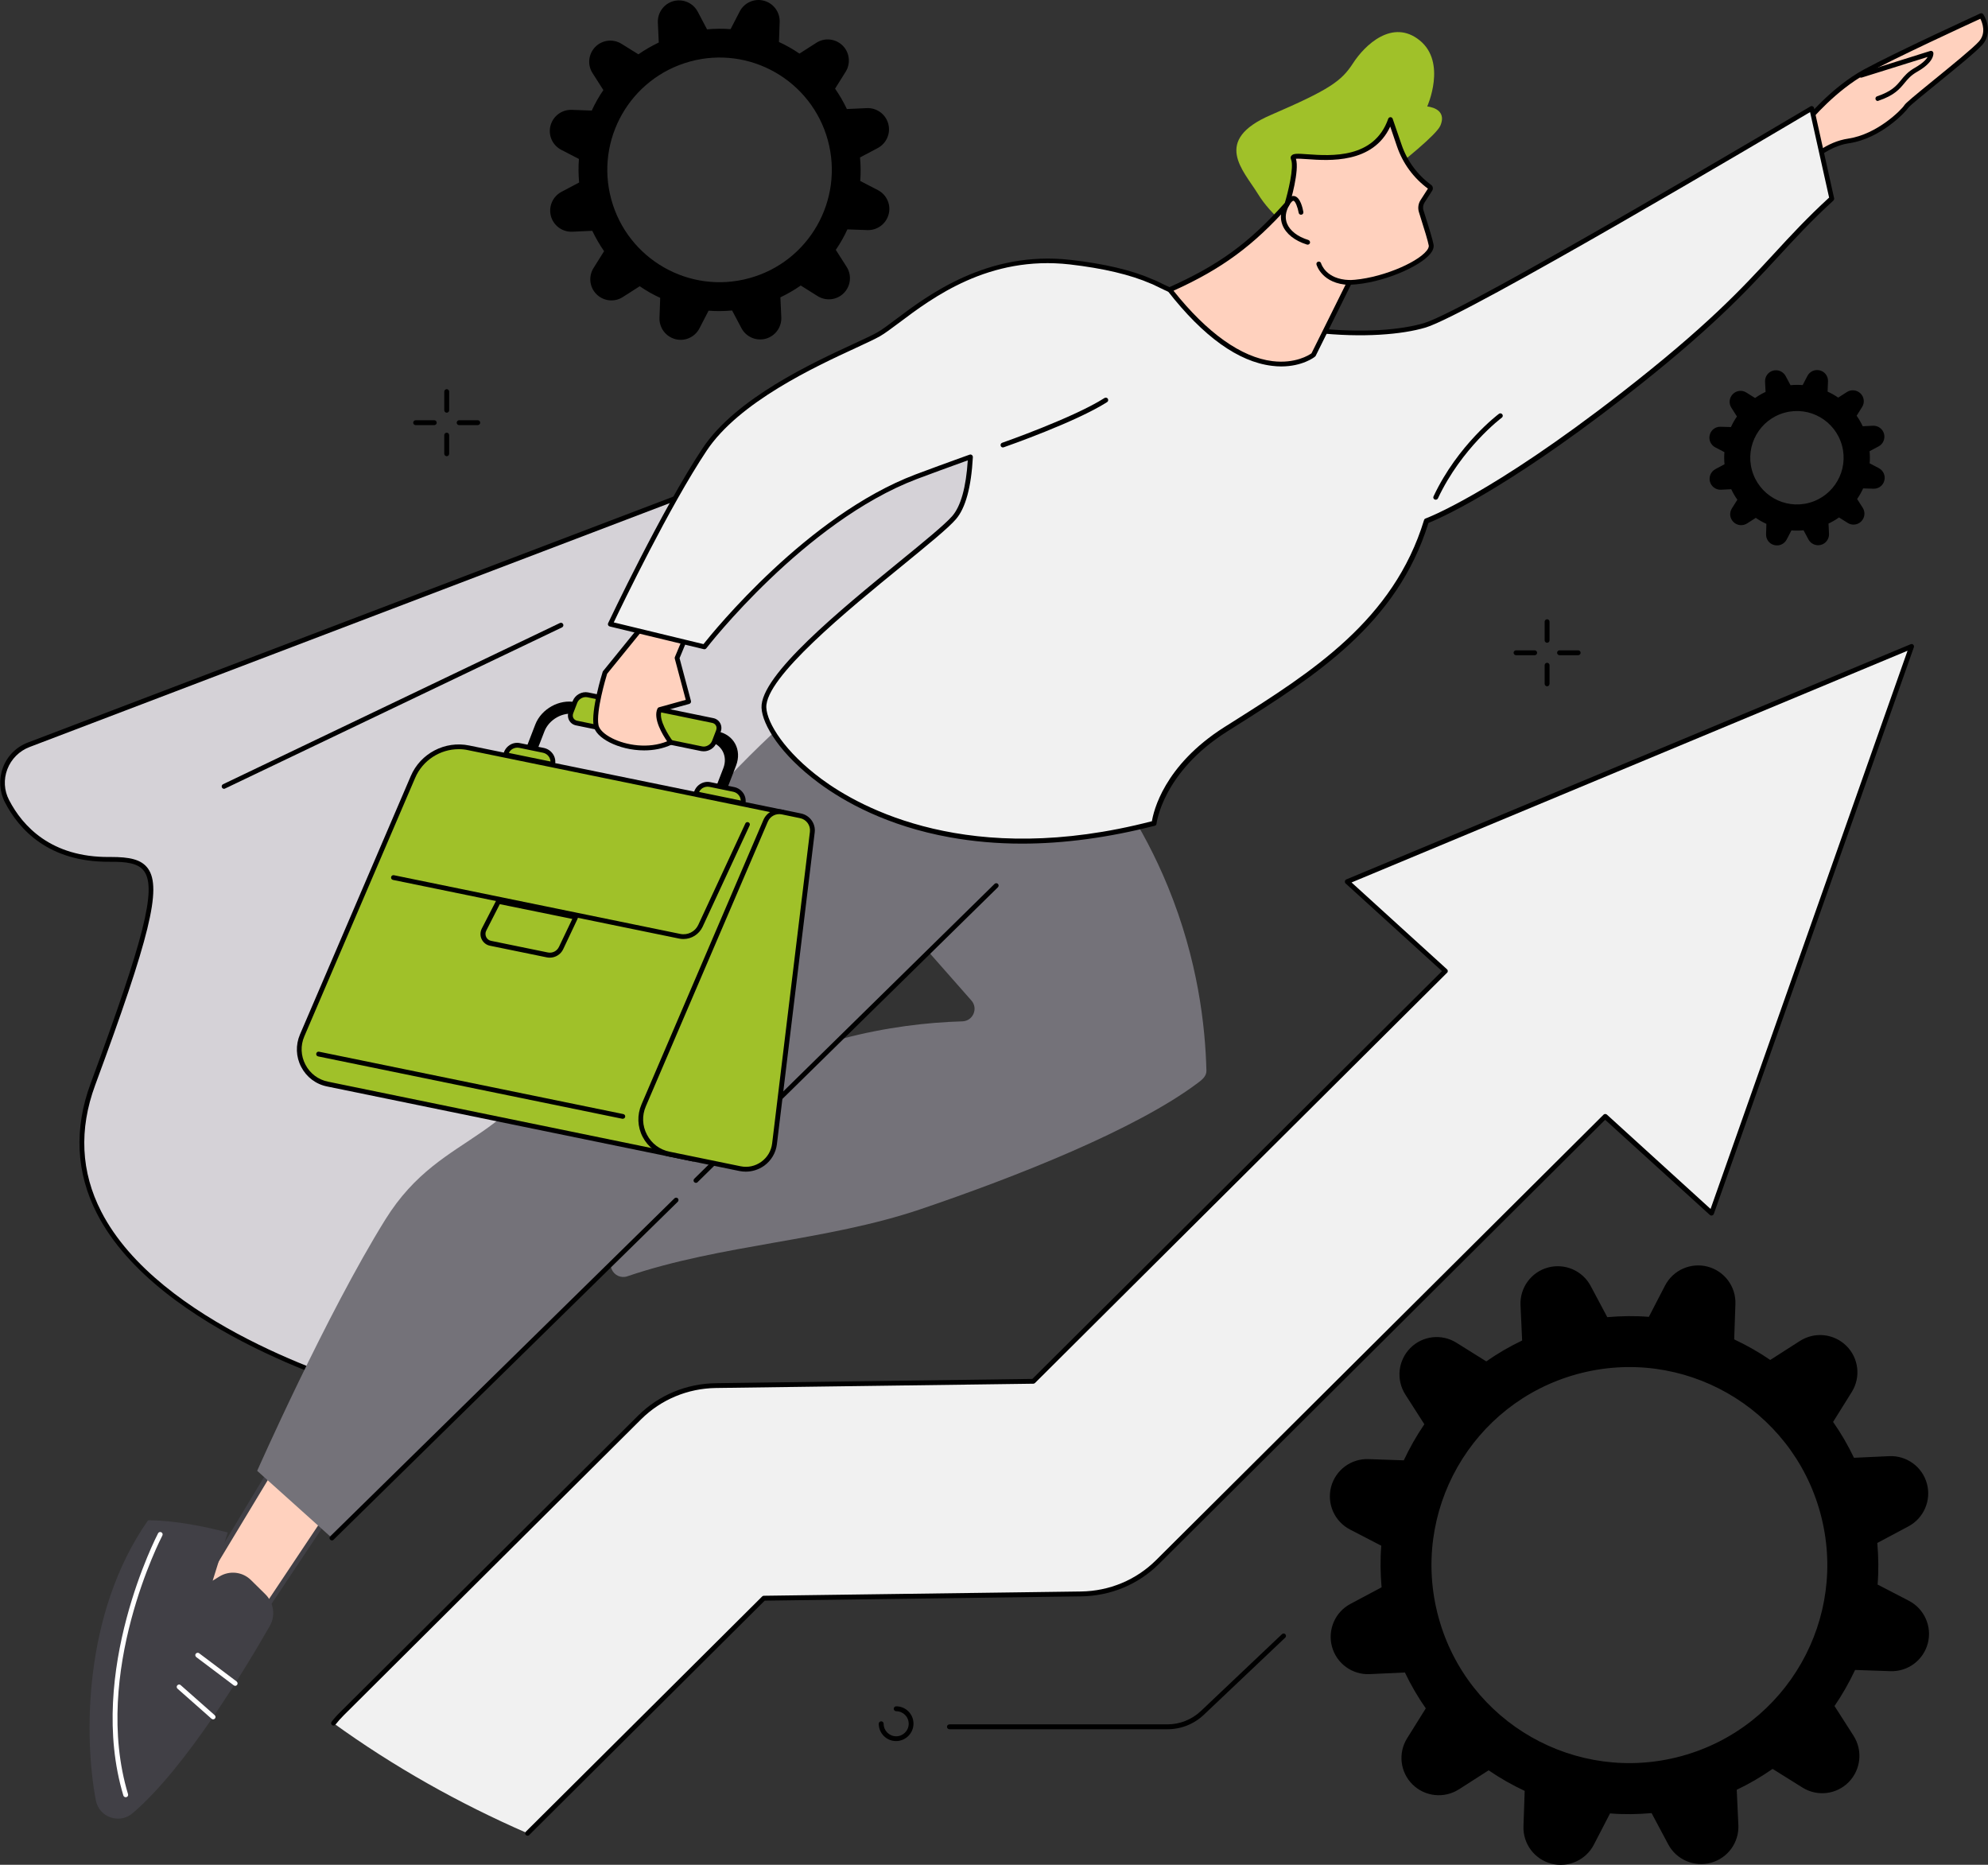 <svg width="483" height="453" viewBox="0 0 483 453" fill="none" xmlns="http://www.w3.org/2000/svg">
<rect x="0" y="0" width="483" height="453" fill="#333333" stroke="none"/>
<g clip-path="url(#clip0_589_19183)">
<path d="M468.153 360.395C467.04 356.311 463.229 353.538 458.998 353.736L450.436 354.132C448.976 351.063 447.268 348.142 445.363 345.419L449.891 338.166C452.143 334.576 451.599 329.898 448.58 326.927C445.561 323.957 440.909 323.462 437.321 325.739L430.095 330.368C427.324 328.462 424.379 326.804 421.335 325.368L421.632 316.778C421.781 312.545 418.985 308.783 414.877 307.694C410.769 306.629 406.488 308.535 404.534 312.298L400.599 319.897C397.283 319.625 393.893 319.674 390.503 319.972L386.47 312.397C384.49 308.659 380.16 306.802 376.077 307.916C371.994 309.03 369.222 312.842 369.42 317.075L369.816 325.64C366.748 327.101 363.828 328.809 361.106 330.715L353.856 326.185C350.267 323.932 345.591 324.477 342.621 327.497C339.652 330.517 339.157 335.171 341.433 338.76L346.061 345.988C344.155 348.761 342.498 351.706 341.062 354.751L332.476 354.454C328.244 354.305 324.483 357.103 323.394 361.212C322.33 365.321 324.236 369.604 327.997 371.559L335.594 375.495C335.321 378.812 335.371 382.203 335.668 385.595L328.096 389.63C324.359 391.61 322.503 395.942 323.617 400.026C324.731 404.111 328.541 406.883 332.773 406.685L341.334 406.289C342.794 409.359 344.502 412.28 346.407 415.003L341.879 422.256C339.627 425.845 340.171 430.523 343.19 433.494C346.209 436.464 350.861 436.959 354.449 434.682L361.675 430.053C364.446 431.959 367.391 433.618 370.435 435.053L370.138 443.643C369.989 447.876 372.786 451.639 376.893 452.728C381.001 453.792 385.282 451.886 387.237 448.124L391.171 440.524C394.487 440.796 397.877 440.747 401.267 440.45L405.301 448.025C407.28 451.762 411.611 453.619 415.694 452.505C419.777 451.391 422.548 447.579 422.35 443.346L421.954 434.781C425.022 433.321 427.942 431.613 430.664 429.706L437.915 434.236C441.503 436.489 446.18 435.945 449.149 432.925C452.118 429.905 452.613 425.251 450.337 421.661L445.709 414.433C447.615 411.661 449.273 408.715 450.708 405.67L459.294 405.967C463.526 406.116 467.287 403.319 468.376 399.209C469.44 395.1 467.535 390.818 463.773 388.862L456.177 384.926C456.449 381.609 456.399 378.218 456.102 374.827L463.674 370.792C467.411 368.787 469.267 364.479 468.153 360.395ZM408.567 426.587C382.956 433.593 356.503 418.518 349.5 392.897C342.498 367.277 357.567 340.814 383.178 333.809C408.79 326.804 435.242 341.879 442.245 367.499C449.248 393.12 434.178 419.557 408.567 426.587Z" fill="black"/>
<path d="M215.805 30.052C215.162 27.725 213.009 26.165 210.609 26.264L205.759 26.487C204.917 24.729 203.977 23.096 202.888 21.536L205.462 17.427C206.724 15.397 206.427 12.748 204.719 11.065C203.012 9.382 200.364 9.085 198.335 10.397L194.228 13.021C192.644 11.931 190.986 10.991 189.254 10.199L189.427 5.322C189.501 2.921 187.917 0.792 185.591 0.173C183.265 -0.446 180.84 0.644 179.727 2.773L177.5 7.08C175.619 6.931 173.714 6.956 171.784 7.129L169.507 2.822C168.369 0.693 165.944 -0.347 163.618 0.272C161.292 0.916 159.733 3.07 159.832 5.471L160.054 10.322C158.322 11.164 156.664 12.105 155.105 13.194L150.998 10.644C148.969 9.382 146.321 9.679 144.638 11.387C142.956 13.095 142.659 15.744 143.97 17.773L146.593 21.883C145.504 23.467 144.564 25.125 143.772 26.858L138.897 26.685C136.497 26.611 134.369 28.195 133.75 30.522C133.132 32.849 134.221 35.275 136.349 36.389L140.654 38.616C140.506 40.498 140.531 42.404 140.704 44.335L136.398 46.612C134.27 47.751 133.231 50.177 133.849 52.504C134.493 54.83 136.646 56.39 139.046 56.291L143.896 56.068C144.737 57.801 145.678 59.459 146.766 61.019L144.193 65.128C142.931 67.158 143.228 69.807 144.935 71.49C146.643 73.173 149.29 73.47 151.319 72.158L155.427 69.534C157.011 70.624 158.669 71.564 160.401 72.356L160.228 77.233C160.153 79.634 161.737 81.763 164.063 82.382C166.389 83.001 168.814 81.911 169.928 79.782L172.155 75.475C174.035 75.624 175.941 75.599 177.871 75.426L180.148 79.733C181.286 81.862 183.711 82.901 186.037 82.283C188.363 81.639 189.922 79.486 189.823 77.084L189.6 72.233C191.332 71.391 192.99 70.45 194.549 69.361L198.657 71.936C200.686 73.198 203.334 72.901 205.016 71.193C206.699 69.485 206.996 66.836 205.684 64.806L203.062 60.697C204.15 59.113 205.091 57.454 205.882 55.721L210.757 55.895C213.158 55.969 215.286 54.385 215.904 52.058C216.523 49.731 215.434 47.305 213.306 46.191L209 43.963C209.149 42.082 209.124 40.176 208.951 38.245L213.256 35.968C215.385 34.829 216.449 32.378 215.805 30.052ZM182.028 67.579C167.503 71.564 152.507 62.999 148.523 48.469C144.539 33.938 153.101 18.937 167.627 14.951C182.152 10.966 197.147 19.531 201.131 34.062C205.091 48.617 196.554 63.618 182.028 67.579Z" fill="black"/>
<path d="M464.444 157.04L327.306 214.197L351.185 235.907L251.067 335.567L173.961 336.606C166.958 336.705 160.302 339.478 155.402 344.354L83.122 416.29C82.379 417.032 81.686 417.824 81.043 418.617C95.519 429.088 111.405 438.049 128.182 445.351L185.591 388.219L262.697 387.179C269.7 387.08 276.356 384.307 281.256 379.431L390.011 271.181L415.869 294.698L464.444 157.04Z" fill="#F1F1F1"/>
<path d="M128.181 445.945C128.033 445.945 127.884 445.896 127.76 445.772C127.538 445.549 127.538 445.178 127.76 444.955L185.169 387.823C185.268 387.723 185.416 387.649 185.565 387.649L262.671 386.61C269.55 386.511 276.008 383.812 280.834 379.035L389.588 270.785C389.811 270.562 390.158 270.562 390.405 270.76L415.596 293.683L463.453 158.08L328.369 214.371L351.555 235.461C351.679 235.56 351.753 235.709 351.753 235.882C351.753 236.03 351.704 236.204 351.58 236.303L251.461 335.963C251.362 336.062 251.214 336.136 251.065 336.136L173.959 337.176C167.08 337.275 160.622 339.973 155.797 344.75L83.516 416.686C82.823 417.379 82.155 418.122 81.487 418.963C81.289 419.211 80.918 419.26 80.67 419.062C80.423 418.864 80.373 418.493 80.571 418.245C81.24 417.379 81.957 416.587 82.7 415.869L154.98 343.934C160.028 338.908 166.759 336.111 173.935 336.012L250.818 334.973L350.343 235.907L326.934 214.618C326.785 214.494 326.711 214.272 326.761 214.074C326.785 213.875 326.934 213.702 327.107 213.628L464.22 156.495C464.442 156.396 464.69 156.446 464.838 156.619C465.012 156.768 465.061 157.015 464.987 157.238L416.387 294.896C416.313 295.069 416.165 295.217 415.967 295.267C415.769 295.316 415.571 295.267 415.422 295.143L389.984 272.023L281.625 379.876C276.577 384.902 269.847 387.699 262.671 387.798L185.788 388.837L128.552 445.797C128.478 445.896 128.329 445.945 128.181 445.945Z" fill="black"/>
<path d="M6.953 180.928L287.365 74.114L89.008 337.497C89.008 337.497 3.811 314.105 22.567 263.408C41.324 212.712 40.062 208.652 26.526 208.776C13.139 208.875 5.567 202.142 1.682 194.617C-1.015 189.394 1.484 183.007 6.953 180.928Z" fill="#D5D2D7"/>
<path d="M89.01 338.067C88.96 338.067 88.911 338.067 88.861 338.042C88.366 337.893 38.48 323.907 23.559 294.821C18.461 284.87 17.942 274.226 22.024 263.186C35.016 228.035 38.059 215.98 35.04 211.672C33.655 209.692 30.759 209.296 26.553 209.345C11.854 209.444 4.629 201.548 1.189 194.889C-0.147 192.29 -0.32 189.22 0.719 186.448C1.758 183.651 3.961 181.448 6.757 180.383L287.168 73.569C287.416 73.47 287.688 73.544 287.837 73.767C287.985 73.965 287.985 74.262 287.837 74.46L89.48 337.844C89.381 337.993 89.207 338.067 89.01 338.067ZM26.974 208.182C31.329 208.182 34.348 208.702 35.981 211.029C39.321 215.782 36.426 227.589 23.113 263.631C19.154 274.374 19.649 284.697 24.598 294.326C38.604 321.63 84.159 335.492 88.787 336.829L285.684 75.376L7.177 181.472C4.703 182.413 2.723 184.393 1.783 186.869C0.843 189.319 0.991 192.042 2.204 194.344C5.495 200.706 12.423 208.281 26.528 208.182C26.677 208.182 26.825 208.182 26.974 208.182Z" fill="black"/>
<path d="M54.442 191.622C54.219 191.622 54.021 191.498 53.922 191.3C53.774 191.003 53.898 190.656 54.194 190.508L136.027 151.347C136.324 151.198 136.67 151.322 136.818 151.619C136.967 151.916 136.843 152.263 136.546 152.411L54.689 191.547C54.615 191.597 54.516 191.622 54.442 191.622Z" fill="black"/>
<path d="M262.277 181.101C262.722 181.274 263.093 181.571 263.415 181.943C269.651 189.295 277.619 200.409 283.756 215.385C291.08 233.258 292.837 249.323 293.109 260.091C293.134 261.428 292.095 262.27 291.031 263.062C275.986 274.374 246.861 285.885 223.699 293.732C200.661 301.53 175.446 302.223 152.408 310.045C150.899 310.565 149.241 309.822 148.622 308.337C146.371 303.064 144.144 297.767 141.892 292.494C141.422 291.356 141.669 290.044 142.51 289.153C153.002 278.385 173.64 260.512 204.645 252.319C215.385 249.497 225.308 248.358 233.82 248.11C236.393 248.036 237.73 244.967 235.998 243.036L217.265 221.772C216.177 220.534 216.276 218.678 217.463 217.564L217.488 217.539C238.497 197.835 241.615 181.646 253.567 179.839C255.497 179.542 258.417 179.517 262.277 181.101Z" fill="#747279"/>
<path d="M79.957 367.623L58.602 399.655L49.273 384.629L68.204 353.241L79.957 367.623Z" fill="#FFD1BE"/>
<path d="M58.6 400.224C58.575 400.224 58.575 400.224 58.6 400.224C58.402 400.224 58.204 400.125 58.105 399.952L48.776 384.926C48.653 384.728 48.653 384.505 48.776 384.307L67.706 352.894C67.805 352.721 67.979 352.622 68.177 352.622C68.374 352.597 68.548 352.696 68.671 352.845L80.425 367.227C80.599 367.425 80.599 367.697 80.45 367.92L59.07 399.952C58.971 400.15 58.773 400.224 58.6 400.224ZM49.939 384.629L58.6 398.566L79.238 367.648L68.275 354.231L49.939 384.629Z" fill="#414046"/>
<path d="M65.528 395.026C59.787 405.027 45.311 429.286 32.221 440.475C29.029 443.197 24.08 441.489 23.288 437.355C20.467 422.577 19.997 392.179 35.958 369.331C35.958 369.331 42.812 369.009 55.333 372.277L51.671 383.986L53.304 382.971C55.778 381.461 58.946 381.807 61 383.862L64.439 387.253C66.543 389.308 66.988 392.501 65.528 395.026Z" fill="#414046"/>
<path d="M30.538 436.588C30.291 436.588 30.043 436.415 29.969 436.167C20.937 406.116 38.234 372.797 38.407 372.475C38.556 372.178 38.902 372.079 39.199 372.227C39.496 372.376 39.595 372.723 39.447 373.02C39.273 373.341 22.199 406.264 31.107 435.845C31.206 436.142 31.033 436.489 30.712 436.563C30.637 436.588 30.588 436.588 30.538 436.588Z" fill="white"/>
<path d="M57.139 409.532C57.015 409.532 56.891 409.482 56.792 409.408L47.686 402.551C47.439 402.353 47.364 401.982 47.562 401.734C47.761 401.487 48.132 401.413 48.379 401.611L57.485 408.467C57.733 408.665 57.807 409.037 57.609 409.284C57.485 409.458 57.312 409.532 57.139 409.532Z" fill="white"/>
<path d="M51.793 417.676C51.644 417.676 51.52 417.626 51.397 417.527L43.132 410.225C42.884 410.002 42.86 409.631 43.082 409.408C43.305 409.161 43.676 409.136 43.899 409.359L52.164 416.661C52.411 416.884 52.436 417.255 52.213 417.478C52.114 417.602 51.941 417.676 51.793 417.676Z" fill="white"/>
<path d="M62.484 357.301L80.647 373.614L271.061 186.646C271.061 186.646 230.999 153.872 188.388 177.586C188.388 177.586 149.612 212.489 138.303 245.907C126.995 279.325 107.991 273.137 93.589 296.307C79.212 319.452 62.484 357.301 62.484 357.301Z" fill="#747279"/>
<path d="M189.502 267.32C189.353 267.32 189.205 267.27 189.081 267.146C188.858 266.924 188.858 266.552 189.081 266.329L241.64 214.717C241.862 214.494 242.234 214.494 242.456 214.717C242.679 214.94 242.679 215.311 242.456 215.534L189.898 267.146C189.799 267.245 189.65 267.32 189.502 267.32Z" fill="black"/>
<path d="M169.088 287.346C168.939 287.346 168.791 287.296 168.667 287.172C168.444 286.95 168.444 286.578 168.667 286.355L177.328 277.84C177.551 277.617 177.922 277.617 178.144 277.84C178.367 278.063 178.367 278.434 178.144 278.657L169.484 287.172C169.385 287.296 169.236 287.346 169.088 287.346Z" fill="black"/>
<path d="M80.646 374.208C80.498 374.208 80.349 374.158 80.226 374.034C80.003 373.812 80.003 373.44 80.226 373.218L163.864 291.108C164.087 290.885 164.458 290.885 164.681 291.108C164.903 291.331 164.903 291.702 164.681 291.925L81.042 374.034C80.943 374.158 80.795 374.208 80.646 374.208Z" fill="black"/>
<path d="M438.657 29.829C438.657 29.829 445.115 21.784 453.108 17.427C461.1 13.07 481.367 3.812 481.367 3.812C481.367 3.812 483.816 7.55 481.194 10.471C478.595 13.392 463.798 24.754 463.13 25.843C462.461 26.933 456.448 33.146 449.124 34.235C441.799 35.324 436.875 42.181 436.875 42.181L438.657 29.829Z" fill="#FFD1BE"/>
<path d="M436.901 42.75C436.827 42.75 436.753 42.726 436.679 42.701C436.431 42.602 436.283 42.354 436.307 42.082L438.064 29.73C438.089 29.631 438.114 29.532 438.188 29.457C438.46 29.136 444.82 21.264 452.812 16.907C460.731 12.6 480.923 3.367 481.121 3.268C481.393 3.144 481.69 3.243 481.863 3.49C482.803 4.901 483.942 8.268 481.64 10.867C480.18 12.526 475.058 16.684 470.555 20.348C467.461 22.848 463.972 25.695 463.651 26.165C463.131 27.007 457.093 33.641 449.224 34.804C442.221 35.844 437.421 42.453 437.371 42.528C437.272 42.676 437.099 42.75 436.901 42.75ZM439.227 30.076L437.792 40.225C439.772 38.072 443.78 34.433 449.076 33.666C456.029 32.626 461.943 26.735 462.686 25.546C463.007 25.026 465.012 23.368 469.837 19.432C474.093 15.966 479.389 11.659 480.799 10.075C482.605 8.045 481.64 5.545 481.146 4.555C478.003 5.991 460.582 14.011 453.406 17.922C446.131 21.907 440.069 29.037 439.227 30.076Z" fill="black"/>
<path d="M456.23 24.531C455.982 24.531 455.759 24.383 455.685 24.135C455.586 23.838 455.735 23.492 456.056 23.393C459.644 22.18 460.733 20.843 461.871 19.457C462.688 18.467 463.529 17.427 465.237 16.462C467.142 15.372 467.983 14.457 468.33 13.838L452.345 18.838C452.048 18.937 451.701 18.764 451.602 18.467C451.503 18.17 451.676 17.823 451.973 17.724L468.973 12.377C469.146 12.328 469.32 12.352 469.443 12.427C469.592 12.526 469.691 12.649 469.716 12.823C469.765 13.046 469.963 15.075 465.756 17.452C464.247 18.318 463.505 19.209 462.713 20.175C461.5 21.635 460.263 23.17 456.353 24.482C456.353 24.507 456.279 24.531 456.23 24.531Z" fill="black"/>
<path d="M280.389 199.964C280.389 199.964 281.651 187.339 297.809 177.14C317.778 164.516 338.812 151.941 346.557 126.518C346.557 126.518 362.023 120.973 394.142 96.046C426.261 71.094 429.131 62.801 445.043 48.221L440.168 26.314C440.168 26.314 356.9 75.797 346.211 78.99C335.521 82.184 308.499 82.53 280.512 68.643C268.61 62.727 235.328 96.12 235.328 96.12C235.328 96.12 237.926 118.646 231.764 125.751C225.603 132.855 185.12 161.075 185.59 171.893C186.085 182.76 218.278 216.227 280.389 199.964Z" fill="#F1F1F1"/>
<path d="M132.042 182.289L126.277 181.101C124.718 180.779 123.184 181.794 122.887 183.354L134.294 185.705C134.591 184.121 133.601 182.586 132.042 182.289Z" fill="#A0C129"/>
<path d="M134.27 186.275C134.22 186.275 134.196 186.275 134.146 186.275L122.739 183.923C122.59 183.898 122.442 183.799 122.368 183.675C122.293 183.552 122.244 183.378 122.293 183.23C122.491 182.314 123.011 181.547 123.778 181.027C124.545 180.507 125.485 180.334 126.376 180.532L132.142 181.695C133.057 181.893 133.825 182.413 134.344 183.18C134.864 183.948 135.037 184.888 134.839 185.78C134.79 186.077 134.542 186.275 134.27 186.275ZM123.63 182.908L133.75 184.987C133.726 184.591 133.602 184.195 133.379 183.849C133.033 183.329 132.513 182.982 131.919 182.859L126.154 181.67C125.56 181.547 124.941 181.67 124.421 181.992C124.075 182.24 123.803 182.537 123.63 182.908Z" fill="black"/>
<path d="M178.269 191.77L172.503 190.582C170.944 190.26 169.41 191.275 169.113 192.834L180.521 195.186C180.818 193.602 179.828 192.092 178.269 191.77Z" fill="#A0C129"/>
<path d="M180.52 195.755C180.471 195.755 180.446 195.755 180.396 195.755L168.989 193.404C168.84 193.379 168.692 193.28 168.618 193.156C168.543 193.032 168.494 192.859 168.543 192.711C168.939 190.829 170.77 189.616 172.626 190.012L178.392 191.201C179.307 191.399 180.075 191.919 180.594 192.686C181.114 193.453 181.287 194.394 181.089 195.285C181.015 195.557 180.792 195.755 180.52 195.755ZM169.855 192.389L179.976 194.468C179.951 194.072 179.827 193.676 179.604 193.33C179.258 192.81 178.738 192.463 178.144 192.339L172.379 191.151C171.785 191.027 171.166 191.151 170.647 191.473C170.3 191.721 170.028 192.018 169.855 192.389Z" fill="black"/>
<path d="M176.78 191.3L178.834 185.978C180.294 182.19 178.315 178.477 174.38 177.685L139.811 170.581C135.902 169.788 131.546 172.19 130.062 175.977L128.008 181.299L130.656 181.844L132.264 177.685C133.402 174.739 136.792 172.858 139.836 173.477L172.277 180.136C175.32 180.754 176.879 183.651 175.741 186.596L174.133 190.755L176.78 191.3Z" fill="black"/>
<path d="M173.17 175.036L142.783 168.798C141.571 168.551 140.185 169.293 139.74 170.482L138.75 173.056C138.305 174.244 138.923 175.408 140.136 175.655L170.523 181.893C171.735 182.141 173.121 181.398 173.566 180.21L174.556 177.635C175.002 176.447 174.383 175.284 173.17 175.036Z" fill="#A0C129"/>
<path d="M170.991 182.512C170.793 182.512 170.595 182.487 170.373 182.462L139.986 176.224C139.219 176.076 138.625 175.63 138.278 174.987C137.932 174.343 137.882 173.576 138.179 172.833L139.169 170.259C139.738 168.798 141.371 167.907 142.881 168.204L173.268 174.442C174.035 174.591 174.629 175.036 174.975 175.68C175.322 176.323 175.371 177.091 175.074 177.833L174.085 180.408C173.614 181.67 172.328 182.512 170.991 182.512ZM142.287 169.343C141.446 169.343 140.58 169.912 140.258 170.704L139.268 173.279C139.12 173.7 139.12 174.12 139.318 174.442C139.491 174.764 139.837 175.011 140.233 175.086L170.62 181.324C171.561 181.522 172.649 180.903 172.996 179.987L173.986 177.413C174.134 176.992 174.134 176.571 173.936 176.249C173.763 175.927 173.416 175.68 173.02 175.606L142.633 169.368C142.534 169.343 142.411 169.343 142.287 169.343Z" fill="black"/>
<path d="M168.418 281.553L79.583 263.334C74.238 262.245 71.269 256.527 73.397 251.526L100.319 188.75C102.571 183.477 108.238 180.507 113.88 181.67L190.095 197.29L168.418 281.553Z" fill="#A0C129"/>
<path d="M168.418 282.147C168.369 282.147 168.344 282.147 168.295 282.147L79.46 263.928C76.738 263.384 74.461 261.651 73.174 259.175C71.888 256.725 71.789 253.853 72.877 251.304L99.8 188.527C102.151 183.007 108.139 179.888 114.004 181.101L190.219 196.721C190.367 196.746 190.516 196.845 190.59 196.993C190.664 197.117 190.689 197.29 190.664 197.439L168.987 281.702C168.913 281.974 168.691 282.147 168.418 282.147ZM111.455 181.992C106.927 181.992 102.695 184.69 100.864 188.973L73.942 251.749C72.976 253.977 73.075 256.477 74.214 258.631C75.327 260.784 77.332 262.294 79.707 262.765L167.998 280.885L189.353 197.736L113.756 182.24C112.989 182.066 112.222 181.992 111.455 181.992Z" fill="black"/>
<path d="M179.799 283.905L162.552 280.365C157.207 279.276 154.237 273.558 156.365 268.557L186.01 199.394C186.678 197.81 188.361 196.944 190.043 197.29L194.473 198.206C196.304 198.577 197.541 200.31 197.318 202.167L188.138 277.89C187.668 281.949 183.808 284.722 179.799 283.905Z" fill="#A0C129"/>
<path d="M181.185 284.623C180.69 284.623 180.171 284.573 179.676 284.474L162.428 280.934C159.706 280.365 157.43 278.657 156.143 276.181C154.856 273.731 154.757 270.859 155.846 268.31L185.491 199.147C186.283 197.34 188.238 196.3 190.192 196.696L194.622 197.612C196.75 198.058 198.21 200.063 197.938 202.216L188.757 277.939C188.51 280.043 187.371 281.949 185.664 283.187C184.328 284.128 182.769 284.623 181.185 284.623ZM179.923 283.311C181.705 283.682 183.486 283.286 184.971 282.221C186.431 281.157 187.371 279.598 187.594 277.791L196.775 202.068C196.973 200.508 195.909 199.048 194.374 198.751L189.945 197.835C188.534 197.538 187.124 198.28 186.555 199.592L156.91 268.755C155.945 270.983 156.044 273.483 157.182 275.637C158.296 277.791 160.3 279.301 162.676 279.771L179.923 283.311Z" fill="black"/>
<path d="M166.067 228.109C165.72 228.109 165.374 228.084 165.027 228.01L95.469 213.752C95.147 213.677 94.949 213.38 95.023 213.059C95.098 212.737 95.395 212.539 95.716 212.613L165.275 226.871C167.081 227.243 168.888 226.327 169.655 224.668L181.087 200.038C181.211 199.741 181.582 199.617 181.854 199.766C182.151 199.889 182.275 200.261 182.126 200.533L170.694 225.163C169.828 226.97 168.021 228.109 166.067 228.109Z" fill="black"/>
<path d="M139.862 222.836L136.299 230.312C135.705 231.575 134.32 232.268 132.959 231.995L119.176 229.173C117.666 228.876 116.874 227.218 117.592 225.856L121.106 219.024L139.862 222.836Z" fill="#A0C129"/>
<path d="M133.578 232.639C133.33 232.639 133.083 232.614 132.835 232.565L119.052 229.743C118.161 229.57 117.419 228.975 117.023 228.159C116.627 227.342 116.652 226.401 117.048 225.584L120.562 218.752C120.685 218.529 120.933 218.405 121.205 218.455L139.962 222.292C140.135 222.317 140.284 222.44 140.358 222.614C140.432 222.787 140.432 222.96 140.358 223.133L136.844 230.56C136.25 231.847 134.963 232.639 133.578 232.639ZM121.428 219.643L118.137 226.079C117.889 226.574 117.889 227.119 118.112 227.614C118.359 228.109 118.78 228.456 119.324 228.555L133.107 231.377C134.221 231.599 135.31 231.055 135.805 230.015L139.046 223.232L121.428 219.643Z" fill="black"/>
<path d="M151.319 271.775C151.269 271.775 151.244 271.775 151.195 271.775L77.281 256.626C76.96 256.552 76.762 256.254 76.836 255.933C76.91 255.611 77.207 255.413 77.529 255.487L151.442 270.637C151.764 270.711 151.962 271.008 151.888 271.33C151.838 271.577 151.591 271.775 151.319 271.775Z" fill="black"/>
<path d="M157.855 149.96L146.967 163.377C146.967 163.377 144.097 172.536 144.814 176.249C145.507 179.938 155.579 183.799 162.977 180.309C162.977 180.309 158.993 175.061 160.255 172.363L167.308 170.407L164.462 159.837L167.308 153.03L157.855 149.96Z" fill="#FFD1BE"/>
<path d="M156.492 182.289C153.374 182.289 150.38 181.497 148.128 180.358C145.901 179.22 144.516 177.809 144.243 176.373C143.526 172.586 146.297 163.6 146.421 163.229C146.446 163.154 146.471 163.08 146.52 163.031L157.408 149.614C157.556 149.416 157.804 149.341 158.051 149.416L167.504 152.461C167.652 152.51 167.776 152.634 167.85 152.782C167.925 152.931 167.925 153.104 167.85 153.253L165.104 159.887L167.875 170.283C167.949 170.605 167.776 170.902 167.454 171.001L160.674 172.883C160.056 174.912 162.431 178.675 163.421 179.987C163.52 180.136 163.569 180.309 163.52 180.482C163.47 180.655 163.371 180.804 163.198 180.878C161.095 181.868 158.769 182.289 156.492 182.289ZM147.51 163.674C147.188 164.689 144.763 172.858 145.406 176.15C145.604 177.19 146.817 178.378 148.673 179.319C152.137 181.076 157.532 181.943 162.085 180.086C161.021 178.551 158.596 174.591 159.734 172.14C159.808 171.992 159.932 171.868 160.105 171.818L166.613 170.011L163.941 159.986C163.916 159.862 163.916 159.738 163.965 159.614L166.564 153.401L158.101 150.653L147.51 163.674Z" fill="black"/>
<path d="M287.37 74.089C287.37 74.089 284.598 66.465 260.002 63.668C235.405 60.87 219.741 77.678 213.481 81.194C207.22 84.709 181.139 94.189 171.191 109.166C161.244 124.117 148.277 151.594 148.277 151.594L171.142 157.114C171.142 157.114 194.823 126.345 222.562 115.824C250.326 105.304 287.37 95.18 287.37 74.089Z" fill="#F1F1F1"/>
<path d="M248.294 204.939C242.257 204.939 236.417 204.419 230.775 203.404C215.507 200.657 205.04 194.716 198.977 190.235C189.599 183.304 185.219 176.051 185.021 171.942C184.675 164.07 204.273 148.079 218.575 136.395C224.44 131.618 229.513 127.459 231.344 125.38C233.423 122.978 234.709 118.424 235.13 111.839L234.289 112.136C230.28 113.597 226.469 114.958 222.757 116.369C195.488 126.716 171.832 157.189 171.609 157.486C171.461 157.659 171.238 157.758 171.015 157.708L148.151 152.188C147.978 152.139 147.829 152.04 147.755 151.866C147.681 151.718 147.681 151.52 147.755 151.371C147.879 151.099 160.845 123.696 170.718 108.869C178.785 96.739 197.443 88.125 207.465 83.496C209.989 82.332 211.968 81.416 213.181 80.723C214.344 80.08 215.829 78.941 217.709 77.53C225.479 71.688 239.906 60.846 260.048 63.123C268.338 64.064 275.044 65.648 280.018 67.851C280.29 67.95 280.537 68.049 280.76 68.148C308.276 81.812 334.878 81.812 346.038 78.471C356.529 75.327 439.03 26.338 439.871 25.843C440.044 25.744 440.217 25.744 440.391 25.819C440.564 25.893 440.688 26.041 440.737 26.239L445.612 48.147C445.661 48.345 445.587 48.568 445.439 48.716C439.97 53.716 436.085 57.949 431.953 62.43C424.282 70.747 415.596 80.179 394.513 96.566C364.992 119.513 349.279 126.147 347.052 127.038C339.455 151.644 319.461 164.243 300.135 176.447L298.131 177.71C282.443 187.636 281.007 199.988 280.983 200.112C280.958 200.36 280.785 200.558 280.537 200.607C269.352 203.454 258.564 204.939 248.294 204.939ZM235.773 110.403C235.897 110.403 236.021 110.453 236.12 110.527C236.268 110.651 236.367 110.824 236.367 111.022C235.971 118.349 234.586 123.449 232.235 126.147C230.354 128.325 225.479 132.286 219.343 137.311C206.005 148.178 185.862 164.615 186.184 171.893C186.357 175.606 190.638 182.636 199.67 189.295C209.024 196.201 235.551 210.979 279.869 199.493C280.24 197.191 282.715 185.978 297.488 176.621L299.492 175.358C318.694 163.229 338.565 150.678 345.988 126.32C346.038 126.147 346.186 125.998 346.359 125.949C346.508 125.899 362.147 120.132 393.771 95.551C414.78 79.213 423.069 70.227 431.087 61.539C435.169 57.108 439.03 52.924 444.399 47.998L439.772 27.23C431.186 32.329 356.604 76.49 346.384 79.56C335.051 82.951 308.079 83.001 280.24 69.163C280.067 69.064 279.844 68.99 279.597 68.891C274.673 66.737 268.066 65.178 259.925 64.237C240.252 62.009 226.593 72.282 218.427 78.421C216.497 79.857 214.987 80.996 213.775 81.689C212.513 82.406 210.509 83.322 207.96 84.51C198.037 89.09 179.577 97.63 171.683 109.487C162.701 122.978 151.145 146.94 149.116 151.198L170.916 156.471C173.465 153.253 196.231 125.206 222.361 115.28C226.073 113.869 229.884 112.507 233.893 111.047L235.551 110.453C235.625 110.428 235.699 110.403 235.773 110.403Z" fill="black"/>
<path d="M348.809 121.394C348.735 121.394 348.636 121.369 348.562 121.345C348.265 121.196 348.141 120.85 348.289 120.577C354.204 108.002 364.077 100.601 364.176 100.526C364.423 100.328 364.794 100.378 364.992 100.65C365.19 100.898 365.141 101.269 364.869 101.467C364.77 101.541 355.144 108.77 349.354 121.072C349.255 121.27 349.032 121.394 348.809 121.394Z" fill="black"/>
<path d="M243.668 108.695C243.421 108.695 243.198 108.547 243.124 108.299C243.025 108.002 243.174 107.656 243.495 107.557C243.668 107.507 260.916 101.442 268.339 96.69C268.612 96.516 268.983 96.591 269.156 96.863C269.329 97.135 269.255 97.506 268.983 97.68C261.435 102.507 244.609 108.398 243.891 108.646C243.817 108.671 243.743 108.695 243.668 108.695Z" fill="black"/>
<path d="M319.459 55.449L314.56 56.266C314.56 56.266 309.066 52.726 305.577 47.033C302.063 41.339 294.467 34.111 308.72 27.947C322.973 21.784 325.893 19.754 328.739 15.348C331.584 10.941 338.34 4.456 344.947 9.827C351.554 15.199 346.753 25.868 346.753 25.868C346.753 25.868 351.776 26.239 349.945 30.522C348.089 34.829 319.459 55.449 319.459 55.449Z" fill="#A0C129"/>
<path d="M347.47 46.018C347.594 45.82 347.544 45.548 347.346 45.399C343.907 42.874 341.333 39.384 339.947 35.349C338.685 31.66 337.795 29.086 337.795 29.086C332.771 43.444 313.124 36.017 314.188 38.567C315.252 41.117 312.678 49.632 312.678 49.632C304.488 58.84 297.089 64.658 284.172 70.401C305.131 97.185 319.087 86.219 319.087 86.219L327.798 68.618C336.607 68.321 348.262 62.752 347.668 59.509C347.47 58.37 346.505 55.226 345.268 51.365C344.995 50.523 345.119 49.632 345.589 48.889L347.47 46.018Z" fill="#FFD1BE"/>
<path d="M311.269 89.016C310.551 89.016 309.809 88.966 309.017 88.867C300.851 87.877 292.339 81.763 283.728 70.722C283.629 70.574 283.579 70.401 283.629 70.227C283.678 70.054 283.802 69.906 283.95 69.831C296.051 64.435 303.45 59.063 312.16 49.285C312.878 46.884 314.461 40.621 313.669 38.74C313.471 38.295 313.62 37.973 313.744 37.849C314.189 37.23 315.303 37.304 317.703 37.478C323.345 37.874 333.861 38.616 337.276 28.863C337.35 28.64 337.573 28.467 337.821 28.467C338.068 28.467 338.291 28.616 338.365 28.863C338.365 28.863 339.256 31.462 340.518 35.126C341.854 39.062 344.353 42.453 347.694 44.904C348.139 45.226 348.263 45.845 347.966 46.315L346.11 49.186C345.739 49.781 345.64 50.498 345.863 51.167C347.298 55.623 348.09 58.321 348.288 59.385C348.412 60.078 348.164 60.846 347.521 61.638C344.972 64.781 335.891 68.792 328.22 69.163L319.658 86.441C319.608 86.516 319.559 86.59 319.484 86.639C319.336 86.788 316.416 89.016 311.269 89.016ZM285.113 70.624C293.279 80.896 301.594 86.813 309.166 87.729C314.659 88.397 318.049 86.268 318.643 85.823L327.304 68.371C327.403 68.173 327.601 68.049 327.799 68.049C335.024 67.802 344.155 63.94 346.58 60.945C346.877 60.598 347.199 60.078 347.125 59.633C346.952 58.642 346.135 55.919 344.749 51.563C344.428 50.548 344.576 49.483 345.145 48.592L346.927 45.82C343.413 43.221 340.815 39.681 339.404 35.547C338.711 33.542 338.142 31.859 337.771 30.745C333.564 39.805 322.875 39.037 317.629 38.666C316.565 38.592 315.377 38.517 314.857 38.567C315.748 41.438 313.546 48.914 313.273 49.781C313.249 49.855 313.199 49.929 313.15 50.003C304.538 59.657 296.892 65.301 285.113 70.624Z" fill="black"/>
<path d="M317.702 59.435C317.652 59.435 317.578 59.435 317.529 59.41C314.534 58.469 312.431 56.786 311.59 54.682C310.922 52.999 311.12 51.142 312.184 49.335C312.456 48.865 313.272 47.429 314.46 47.627C315.945 47.899 316.514 50.647 316.662 51.489C316.712 51.81 316.514 52.107 316.192 52.157C315.871 52.206 315.574 52.008 315.524 51.687C315.301 50.375 314.708 48.84 314.262 48.766C314.138 48.741 313.743 48.939 313.198 49.904C312.332 51.439 312.159 52.9 312.678 54.261C313.371 56.019 315.252 57.504 317.875 58.296C318.172 58.395 318.345 58.717 318.271 59.039C318.172 59.286 317.949 59.435 317.702 59.435Z" fill="black"/>
<path d="M327.822 69.213C321.264 68.99 319.928 64.484 319.854 64.286C319.755 63.965 319.953 63.643 320.25 63.569C320.547 63.47 320.893 63.668 320.967 63.965C321.017 64.138 322.18 67.851 327.822 68.024C328.144 68.024 328.391 68.297 328.391 68.618C328.391 68.965 328.144 69.213 327.822 69.213Z" fill="black"/>
<path d="M283.627 420.077H230.672C230.35 420.077 230.078 419.805 230.078 419.483C230.078 419.161 230.35 418.889 230.672 418.889H283.627C286.67 418.889 289.565 417.725 291.768 415.646L311.465 396.981C311.688 396.759 312.059 396.759 312.281 397.006C312.504 397.229 312.504 397.6 312.257 397.823L292.56 416.488C290.135 418.815 286.967 420.077 283.627 420.077Z" fill="black"/>
<path d="M217.707 422.949C215.381 422.949 213.5 421.067 213.5 418.74C213.5 418.419 213.772 418.146 214.094 418.146C214.416 418.146 214.688 418.419 214.688 418.74C214.688 420.424 216.049 421.785 217.731 421.785C219.414 421.785 220.775 420.424 220.775 418.74C220.775 417.057 219.414 415.696 217.731 415.696C217.41 415.696 217.138 415.423 217.138 415.102C217.138 414.78 217.41 414.507 217.731 414.507C220.057 414.507 221.938 416.389 221.938 418.716C221.938 421.043 220.033 422.949 217.707 422.949Z" fill="black"/>
<path d="M375.879 156.149C375.557 156.149 375.285 155.877 375.285 155.555V151.025C375.285 150.703 375.557 150.431 375.879 150.431C376.201 150.431 376.473 150.703 376.473 151.025V155.555C376.449 155.901 376.201 156.149 375.879 156.149Z" fill="black"/>
<path d="M375.879 166.719C375.557 166.719 375.285 166.447 375.285 166.125V161.595C375.285 161.273 375.557 161.001 375.879 161.001C376.201 161.001 376.473 161.273 376.473 161.595V166.125C376.449 166.471 376.201 166.719 375.879 166.719Z" fill="black"/>
<path d="M372.861 159.169H368.332C368.01 159.169 367.738 158.897 367.738 158.575C367.738 158.253 368.01 157.981 368.332 157.981H372.861C373.182 157.981 373.454 158.253 373.454 158.575C373.454 158.921 373.182 159.169 372.861 159.169Z" fill="black"/>
<path d="M383.427 159.169H378.899C378.577 159.169 378.305 158.897 378.305 158.575C378.305 158.253 378.577 157.981 378.899 157.981H383.427C383.749 157.981 384.021 158.253 384.021 158.575C384.021 158.921 383.749 159.169 383.427 159.169Z" fill="black"/>
<path d="M108.532 100.254C108.21 100.254 107.938 99.982 107.938 99.66V95.13C107.938 94.808 108.21 94.536 108.532 94.536C108.853 94.536 109.126 94.808 109.126 95.13V99.66C109.126 100.007 108.853 100.254 108.532 100.254Z" fill="black"/>
<path d="M108.532 110.824C108.21 110.824 107.938 110.552 107.938 110.23V105.7C107.938 105.378 108.21 105.106 108.532 105.106C108.853 105.106 109.126 105.378 109.126 105.7V110.23C109.126 110.577 108.853 110.824 108.532 110.824Z" fill="black"/>
<path d="M105.513 103.274H100.985C100.663 103.274 100.391 103.002 100.391 102.68C100.391 102.358 100.663 102.086 100.985 102.086H105.513C105.835 102.086 106.107 102.358 106.107 102.68C106.107 103.002 105.835 103.274 105.513 103.274Z" fill="black"/>
<path d="M116.079 103.274H111.551C111.229 103.274 110.957 103.002 110.957 102.68C110.957 102.358 111.229 102.086 111.551 102.086H116.079C116.401 102.086 116.673 102.358 116.673 102.68C116.673 103.002 116.401 103.274 116.079 103.274Z" fill="black"/>
<path d="M457.737 105.378C457.415 104.19 456.302 103.373 455.064 103.423L452.565 103.546C452.145 102.655 451.65 101.789 451.081 100.997L452.417 98.868C453.085 97.803 452.912 96.442 452.021 95.576C451.13 94.709 449.769 94.561 448.73 95.229L446.602 96.591C445.785 96.021 444.944 95.551 444.028 95.13L444.127 92.63C444.177 91.392 443.36 90.278 442.148 89.981C440.96 89.659 439.698 90.229 439.129 91.318L437.966 93.546C437.001 93.472 436.011 93.472 435.021 93.57L433.833 91.343C433.239 90.254 431.977 89.709 430.79 90.031C429.602 90.353 428.785 91.466 428.835 92.704L428.958 95.204C428.068 95.625 427.201 96.12 426.41 96.69L424.282 95.353C423.217 94.684 421.857 94.858 420.99 95.749C420.124 96.64 419.976 98.001 420.644 99.041L422.005 101.17C421.436 101.987 420.966 102.829 420.545 103.744L418.046 103.67C416.809 103.621 415.695 104.438 415.398 105.651C415.076 106.839 415.645 108.101 416.734 108.671L418.961 109.834C418.887 110.799 418.887 111.79 418.986 112.78L416.759 113.968C415.67 114.562 415.126 115.824 415.448 117.013C415.769 118.201 416.883 119.018 418.12 118.968L420.619 118.844C421.04 119.736 421.535 120.602 422.104 121.394L420.768 123.523C420.1 124.587 420.273 125.949 421.164 126.815C422.054 127.682 423.415 127.83 424.455 127.162L426.583 125.8C427.399 126.37 428.241 126.84 429.156 127.261L429.082 129.761C429.033 130.999 429.849 132.113 431.062 132.41C432.249 132.732 433.511 132.162 434.081 131.073L435.244 128.845C436.209 128.919 437.199 128.919 438.188 128.82L439.376 131.048C439.97 132.137 441.232 132.682 442.42 132.36C443.607 132.038 444.424 130.924 444.375 129.687L444.251 127.187C445.142 126.766 446.008 126.271 446.8 125.701L448.928 127.038C449.967 127.706 451.353 127.533 452.219 126.642C453.085 125.751 453.233 124.389 452.565 123.35L451.204 121.221C451.773 120.404 452.244 119.562 452.664 118.646L455.163 118.721C456.401 118.77 457.514 117.953 457.811 116.74C458.133 115.552 457.564 114.29 456.475 113.72L454.248 112.557C454.322 111.592 454.322 110.601 454.223 109.611L456.45 108.423C457.514 107.854 458.059 106.591 457.737 105.378ZM439.574 122.137C433.536 123.795 427.3 120.231 425.643 114.191C423.985 108.151 427.548 101.913 433.586 100.254C439.624 98.596 445.859 102.16 447.517 108.2C449.175 114.24 445.612 120.478 439.574 122.137Z" fill="black"/>
</g>
<defs>
<clipPath id="clip0_589_19183">
<rect width="483" height="453" fill="white"/>
</clipPath>
</defs>
</svg>
